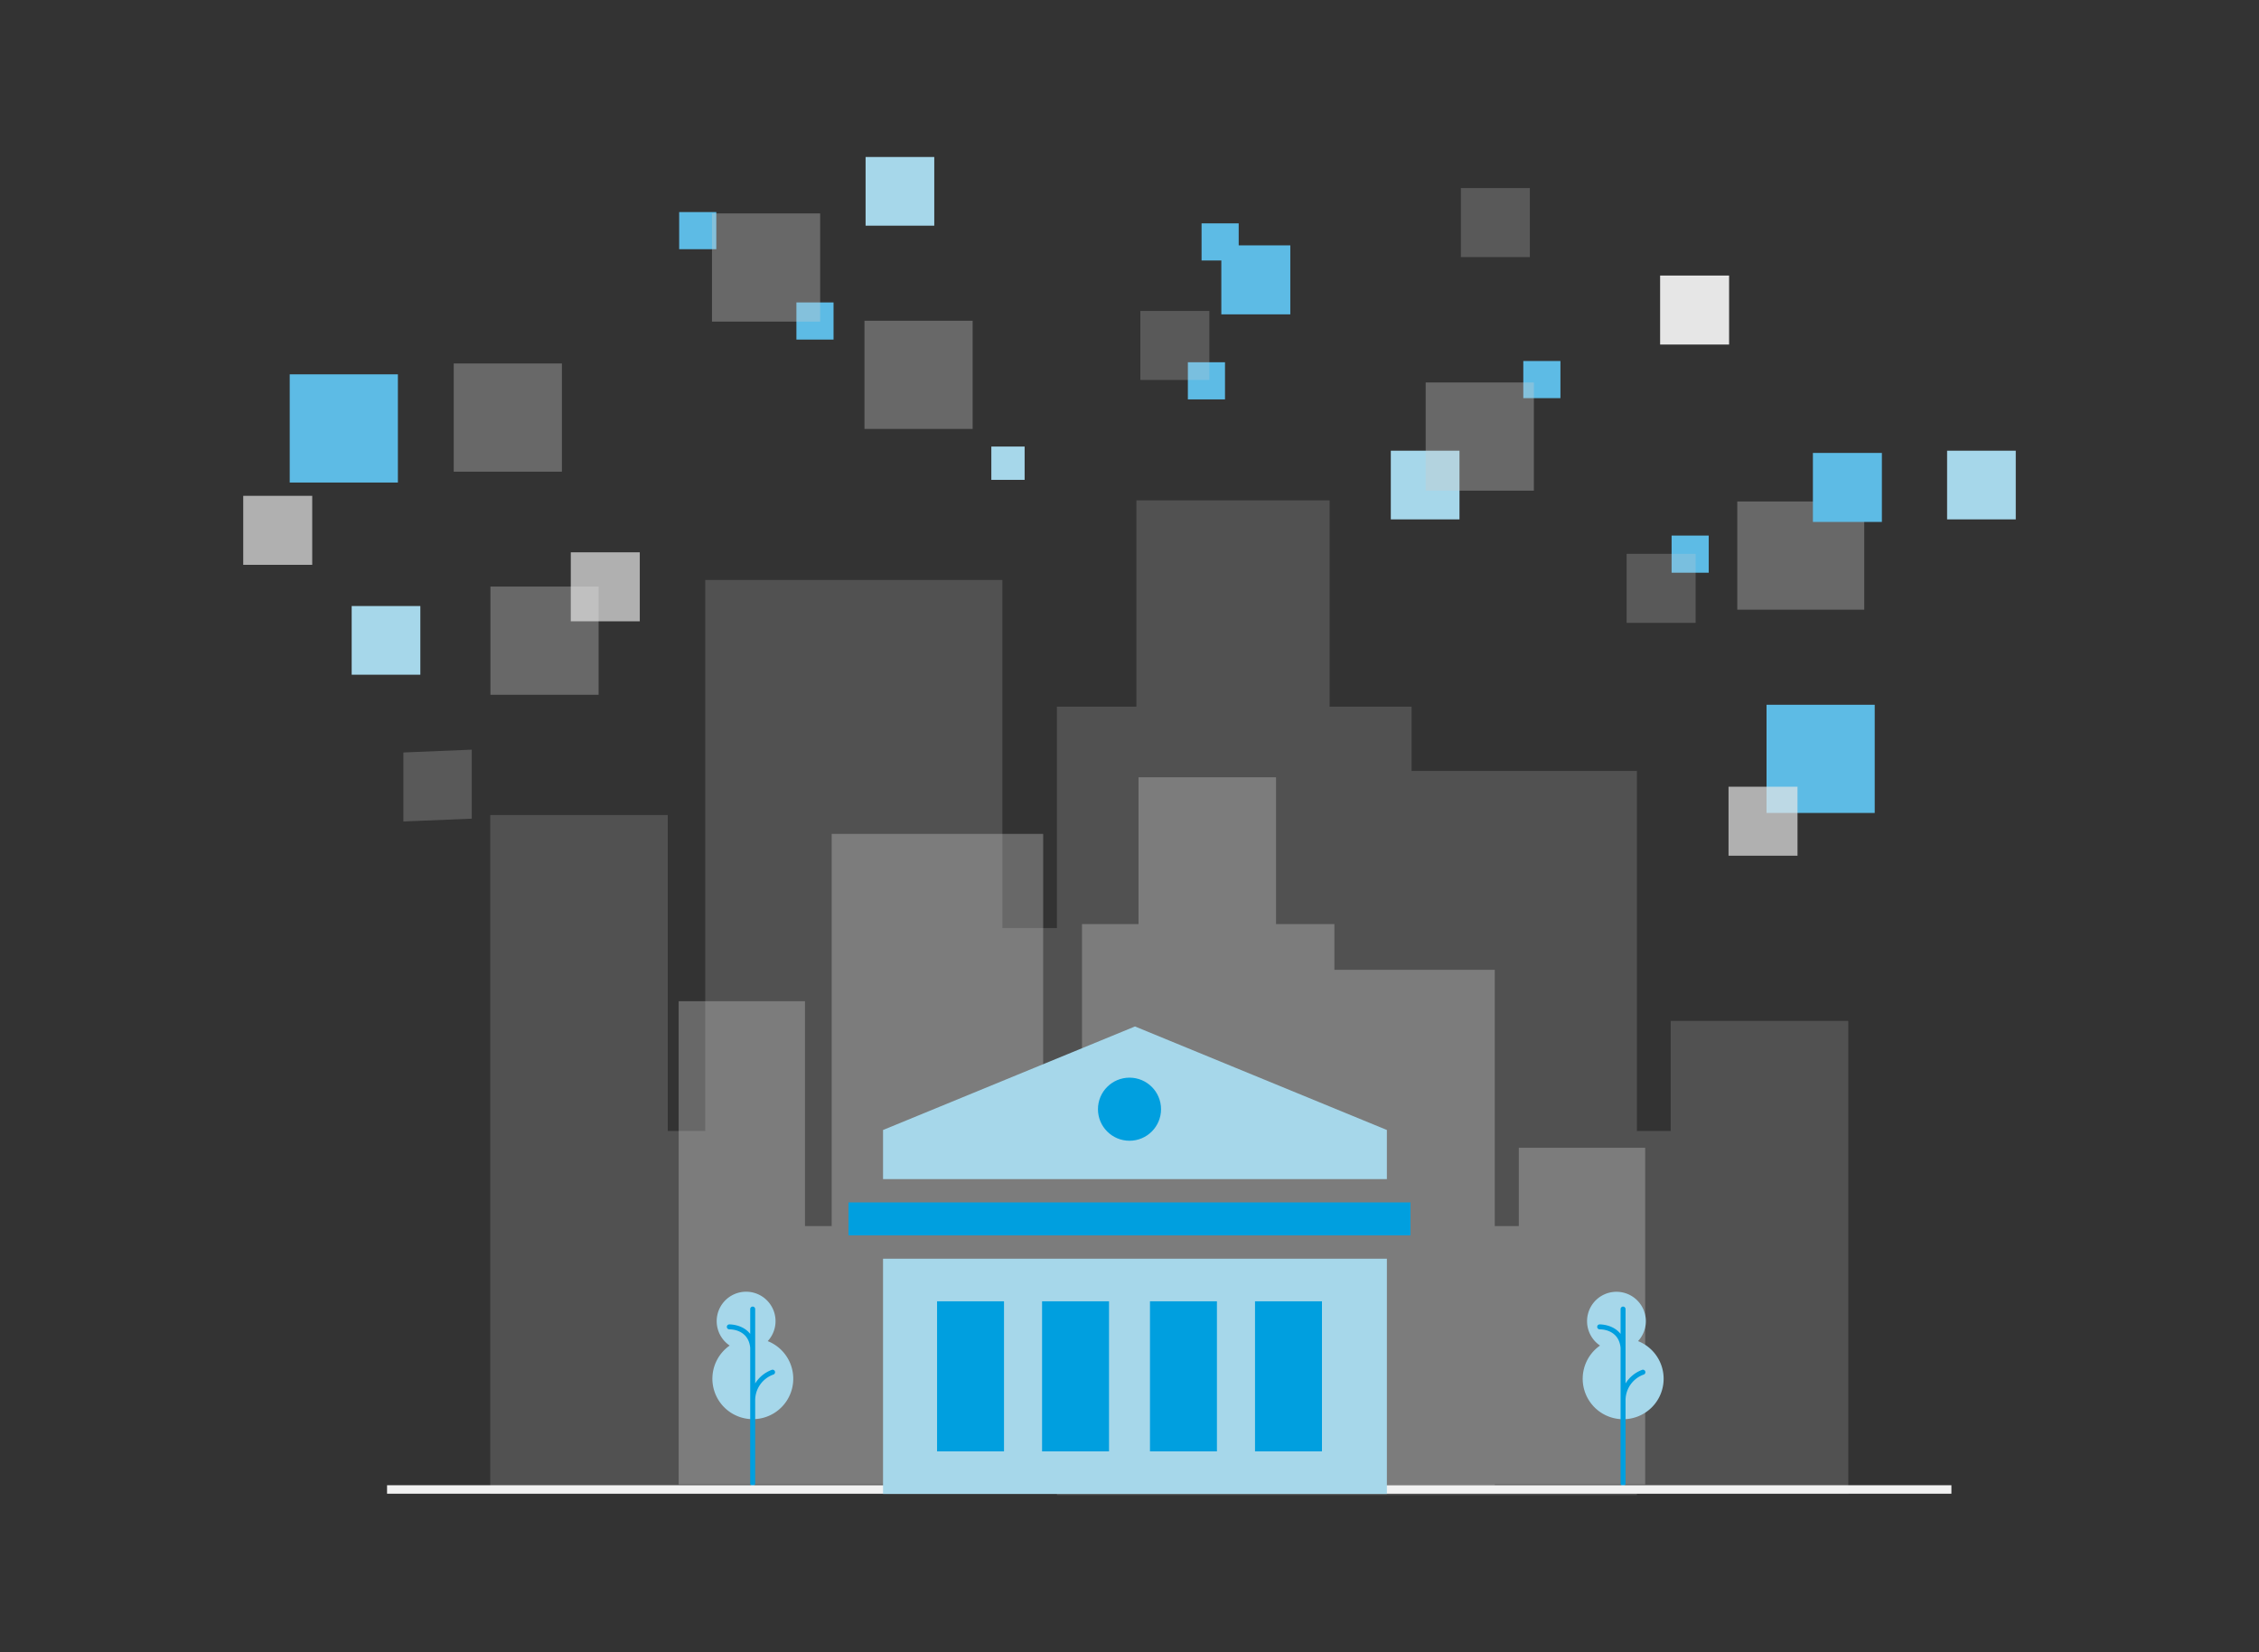 <?xml version="1.0" encoding="UTF-8"?>
<svg xmlns="http://www.w3.org/2000/svg" id="Layer_1" viewBox="0 0 800 585">
  <rect x="0" y="0" width="800" height="585" fill="#333333" stroke="none"/>
  <title>solutions</title>
  <rect x="591.98" y="189.64" width="13.15" height="13.15" style="fill:#5dbbe5;isolation:isolate"></rect>
  <rect x="425.52" y="79.09" width="13.15" height="13.15" style="fill:#5dbbe5;isolation:isolate"></rect>
  <rect x="240.52" y="75.09" width="13.15" height="13.15" style="fill:#5dbbe5;isolation:isolate"></rect>
  <rect x="282.04" y="107.09" width="13.15" height="13.15" style="fill:#5dbbe5;isolation:isolate"></rect>
  <rect x="124.54" y="214.59" width="24.32" height="24.32" style="fill:#a6d7ea;isolation:isolate"></rect>
  <rect x="492.54" y="159.59" width="24.32" height="24.32" style="fill:#a6d7ea;isolation:isolate"></rect>
  <rect x="689.54" y="159.59" width="24.32" height="24.32" style="fill:#a6d7ea;isolation:isolate"></rect>
  <rect x="351.07" y="158.12" width="11.79" height="11.79" style="fill:#a6d7ea;isolation:isolate"></rect>
  <rect x="306.54" y="55.59" width="24.32" height="24.32" style="fill:#a6d7ea;isolation:isolate"></rect>
  <rect x="539.46" y="127.83" width="13.15" height="13.15" style="fill:#5dbbe5;isolation:isolate"></rect>
  <rect x="420.67" y="128.27" width="13.15" height="13.15" style="fill:#5dbbe5;isolation:isolate"></rect>
  <rect x="615.24" y="177.57" width="44.96" height="38.31" style="fill:#ccc;opacity:0.35"></rect>
  <rect x="160.68" y="128.7" width="38.31" height="38.31" style="fill:#ccc;opacity:0.35"></rect>
  <rect x="173.68" y="207.7" width="38.31" height="38.31" style="fill:#ccc;opacity:0.35"></rect>
  <rect x="102.6" y="132.55" width="38.31" height="38.31" style="fill:#5dbbe5"></rect>
  <rect x="625.6" y="249.55" width="38.31" height="38.31" style="fill:#5dbbe5"></rect>
  <rect x="306.14" y="113.57" width="38.31" height="38.31" style="fill:#ccc;opacity:0.35"></rect>
  <rect x="252.14" y="75.57" width="38.31" height="38.31" style="fill:#ccc;opacity:0.35"></rect>
  <rect x="504.89" y="135.43" width="38.31" height="38.31" style="fill:#ccc;opacity:0.35"></rect>
  <polygon points="142.85 266.45 167.07 265.45 167.07 289.88 142.85 290.88 142.85 266.45" style="fill:#ccc;opacity:0.25"></polygon>
  <rect x="202.14" y="195.57" width="24.43" height="24.43" style="fill:#e6e6e6;opacity:0.7"></rect>
  <rect x="86.14" y="175.57" width="24.43" height="24.43" style="fill:#e6e6e6;opacity:0.7"></rect>
  <rect x="612.14" y="278.57" width="24.43" height="24.43" style="fill:#e6e6e6;opacity:0.7"></rect>
  <rect x="576.05" y="196.11" width="24.43" height="24.43" style="fill:#ccc;opacity:0.25"></rect>
  <rect x="642.02" y="160.38" width="24.43" height="24.43" style="fill:#5dbbe5"></rect>
  <rect x="432.52" y="86.88" width="24.43" height="24.43" style="fill:#5dbbe5"></rect>
  <rect x="587.91" y="97.57" width="24.43" height="24.43" style="fill:#e6e6e6"></rect>
  <rect x="403.85" y="110.1" width="24.43" height="24.43" style="fill:#ccc;opacity:0.25"></rect>
  <rect x="517.35" y="66.6" width="24.43" height="24.43" style="fill:#ccc;opacity:0.25"></rect>
  <polygon points="591.66 361.5 591.66 400.47 579.69 400.47 579.69 272.98 499.9 272.98 499.9 250.22 470.86 250.22 470.86 177.17 402.44 177.17 402.44 250.22 374.3 250.22 374.3 328.62 354.99 328.62 354.99 205.36 249.75 205.36 249.75 400.47 236.48 400.47 236.48 288.6 173.61 288.6 173.61 529.01 204.84 529.01 236.48 529.01 249.75 529.01 310.08 529.01 314.62 529.01 354.99 529.01 374.3 529.01 374.3 529.41 579.69 529.41 579.69 529.01 591.66 529.01 635.43 529.01 654.54 529.01 654.54 361.5 591.66 361.5" style="fill:#ccc;opacity:0.2"></polygon>
  <polygon points="537.87 406.41 537.87 434.14 529.35 434.14 529.35 343.4 472.56 343.4 472.56 327.21 451.89 327.21 451.89 275.22 403.2 275.22 403.2 327.21 383.17 327.21 383.17 383 369.43 383 369.43 295.28 294.53 295.28 294.53 434.14 285.08 434.14 285.08 354.52 240.34 354.52 240.34 525.63 262.57 525.63 285.08 525.63 294.53 525.63 337.47 525.63 340.7 525.63 369.43 525.63 383.17 525.63 383.17 525.91 529.35 525.91 529.35 525.63 537.87 525.63 569.02 525.63 582.62 525.63 582.62 406.41 537.87 406.41" style="fill:#ccc;opacity:0.35"></polygon>
  <path d="M271.88,474.88a10.42,10.42,0,1,0-13.47,1.57,14.32,14.32,0,1,0,13.47-1.57Z" style="fill:#a6d7ea"></path>
  <path d="M274.44,485.63a.88.88,0,0,0-1.09-.59,11.76,11.76,0,0,0-5.91,4.81V463.53a.88.88,0,0,0-1.76,0v8.8c-2.67-3.46-7.37-3.38-7.42-3.37a.88.88,0,0,0-.86.9.89.89,0,0,0,.91.85c.27,0,6.71-.12,7.37,6.52v48.08a.88.88,0,0,0,1.76,0V495.87a9.69,9.69,0,0,1,6.41-9.14A.88.88,0,0,0,274.44,485.63Z" style="fill:#009fdf"></path>
  <path d="M580.1,474.88a10.41,10.41,0,1,0-13.47,1.57,14.33,14.33,0,1,0,13.47-1.57Z" style="fill:#a6d7ea"></path>
  <path d="M582.66,485.63a.88.88,0,0,0-1.09-.59,11.76,11.76,0,0,0-5.9,4.81V463.53a.88.88,0,0,0-1.76,0v8.8c-2.68-3.46-7.37-3.38-7.43-3.37a.87.87,0,0,0-.85.9.88.88,0,0,0,.9.85c.28,0,6.72-.12,7.38,6.52v48.08a.88.88,0,1,0,1.76,0V495.87a9.69,9.69,0,0,1,6.41-9.14A.88.88,0,0,0,582.66,485.63Z" style="fill:#009fdf"></path>
  <rect x="137.07" y="525.91" width="554" height="3" style="fill:#f2f2f2"></rect>
  <rect x="312.72" y="445.7" width="178.43" height="83.3" style="fill:#a6d7ea"></rect>
  <rect x="331.85" y="460.78" width="23.71" height="53.14" style="fill:#009fdf"></rect>
  <rect x="369.04" y="460.78" width="23.71" height="53.14" style="fill:#009fdf"></rect>
  <rect x="407.25" y="460.78" width="23.71" height="53.14" style="fill:#009fdf"></rect>
  <rect x="444.45" y="460.78" width="23.71" height="53.14" style="fill:#009fdf"></rect>
  <rect x="300.52" y="425.81" width="198.96" height="11.6" style="fill:#179eda;opacity:0.8"></rect>
  <rect x="300.52" y="425.81" width="198.96" height="11.6" style="fill:#009fdf"></rect>
  <polygon points="312.72 400.12 312.72 417.52 491.15 417.52 491.15 400.12 401.94 363.46 312.72 400.12" style="fill:#a6d7ea"></polygon>
  <circle cx="400" cy="392.76" r="11.17" style="fill:#009fdf"></circle>
</svg>
